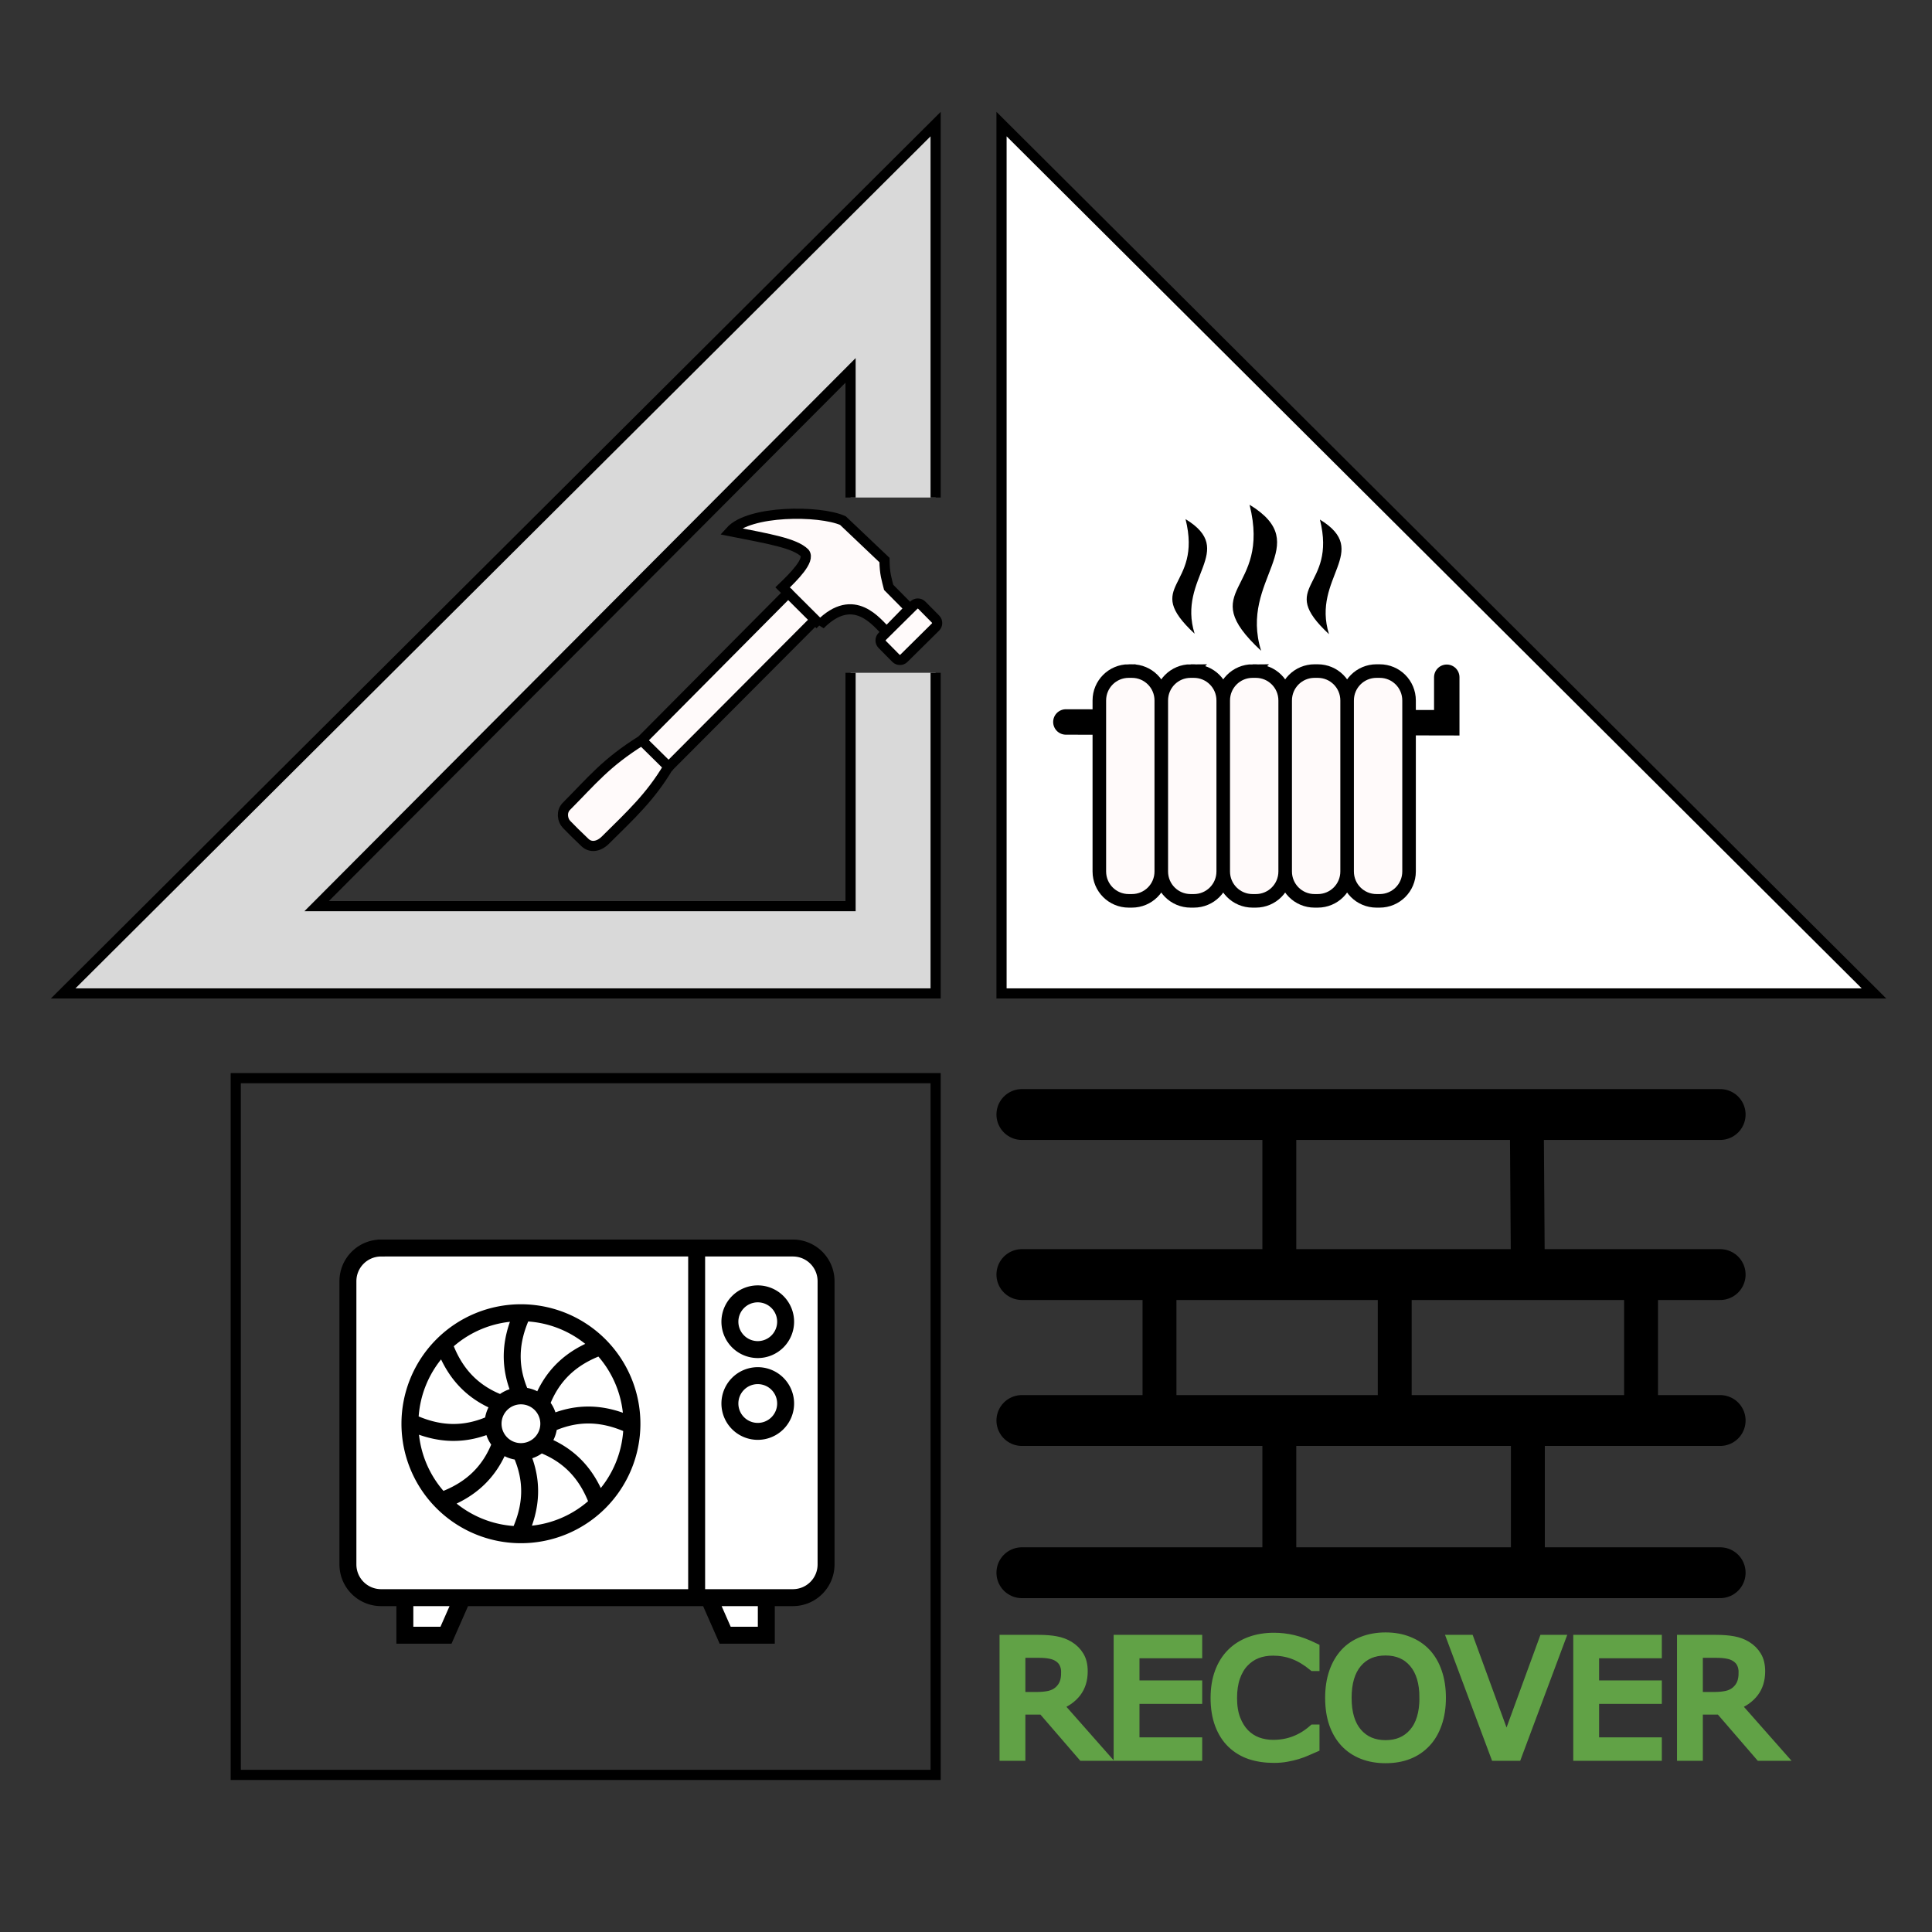 <?xml version="1.0" encoding="UTF-8" standalone="no"?>
<!-- Created with Inkscape (http://www.inkscape.org/) -->

<svg
   version="1.1"
   id="svg1"
   width="380"
   height="380"
   viewBox="0 0 380 380"
   sodipodi:docname="recover_logo.svg"
   inkscape:version="1.4.2 (ebf0e94, 2025-05-08)"
   xmlns:inkscape="http://www.inkscape.org/namespaces/inkscape"
   xmlns:sodipodi="http://sodipodi.sourceforge.net/DTD/sodipodi-0.dtd"
   xmlns="http://www.w3.org/2000/svg"
   xmlns:svg="http://www.w3.org/2000/svg">
  <rect x="0" y="0" width="380" height="380" fill="#333333" stroke="none"/>
  <defs
     id="defs1">
    <inkscape:path-effect
       effect="powerclip"
       message=""
       id="path-effect53"
       is_visible="true"
       lpeversion="1"
       inverse="true"
       flatten="false"
       hide_clip="false" />
    <inkscape:path-effect
       effect="copy_rotate"
       starting_point="170.834,333.068"
       origin="154.238,332.782"
       id="path-effect40"
       is_visible="true"
       lpeversion="1.2"
       lpesatellites=""
       method="normal"
       num_copies="8"
       starting_angle="-0.987"
       rotation_angle="45"
       gap="-0.01"
       copies_to_360="true"
       mirror_copies="false"
       split_items="false"
       link_styles="false" />
    <inkscape:path-effect
       effect="tiling"
       id="path-effect34"
       is_visible="true"
       lpeversion="1.3.1"
       unit="px"
       seed="1;1"
       lpesatellites=""
       num_rows="1"
       num_cols="3"
       gapx="4"
       gapy="0"
       offset="0"
       offset_type="false"
       scale="0"
       rotate="0"
       mirrorrowsx="false"
       mirrorrowsy="false"
       mirrorcolsx="false"
       mirrorcolsy="false"
       mirrortrans="false"
       shrink_interp="false"
       split_items="false"
       link_styles="false"
       interpolate_scalex="false"
       interpolate_scaley="true"
       interpolate_rotatex="false"
       interpolate_rotatey="true"
       random_scale="false"
       random_rotate="false"
       random_gap_y="false"
       random_gap_x="false"
       transformorigin="" />
    <inkscape:path-effect
       effect="tiling"
       id="path-effect31"
       is_visible="true"
       lpeversion="1.3.1"
       unit="px"
       seed="1;1"
       lpesatellites=""
       num_rows="1"
       num_cols="5"
       gapx="0"
       gapy="0"
       offset="0"
       offset_type="false"
       scale="0"
       rotate="0"
       mirrorrowsx="false"
       mirrorrowsy="false"
       mirrorcolsx="false"
       mirrorcolsy="false"
       mirrortrans="false"
       shrink_interp="false"
       split_items="false"
       link_styles="false"
       interpolate_scalex="false"
       interpolate_scaley="true"
       interpolate_rotatex="false"
       interpolate_rotatey="true"
       random_scale="false"
       random_rotate="false"
       random_gap_y="false"
       random_gap_x="false"
       transformorigin="" />
    <inkscape:path-effect
       effect="tiling"
       id="path-effect30"
       is_visible="true"
       lpeversion="1.3.1"
       unit="px"
       seed="1;1"
       lpesatellites=""
       num_rows="3"
       num_cols="3"
       gapx="0"
       gapy="0"
       offset="0"
       offset_type="false"
       scale="0"
       rotate="0"
       mirrorrowsx="false"
       mirrorrowsy="false"
       mirrorcolsx="false"
       mirrorcolsy="false"
       mirrortrans="false"
       shrink_interp="false"
       split_items="false"
       link_styles="false"
       interpolate_scalex="false"
       interpolate_scaley="true"
       interpolate_rotatex="false"
       interpolate_rotatey="true"
       random_scale="false"
       random_rotate="false"
       random_gap_y="false"
       random_gap_x="false"
       transformorigin="" />
    <rect
       x="282.624"
       y="504.141"
       width="18.03"
       height="41.466"
       id="rect27" />
    <clipPath
       clipPathUnits="userSpaceOnUse"
       id="clipPath52">
      <rect
         style="display:none;opacity:1;fill:#ffffff;fill-opacity:1;stroke:none;stroke-width:2;stroke-linecap:butt;stroke-linejoin:round;stroke-dasharray:none;stroke-opacity:1"
         id="rect53"
         width="27.224"
         height="34.471"
         x="213.723"
         y="150.614"
         ry="0"
         d="m 213.723,150.614 h 27.224 v 34.471 h -27.224 z" />
      <path
         id="lpe_path-effect53"
         style="opacity:1;fill:#ffffff;fill-opacity:1;stroke:none;stroke-width:2;stroke-linecap:butt;stroke-linejoin:round;stroke-dasharray:none;stroke-opacity:1"
         class="powerclip"
         d="M 56.777,69.752 H 241.803 V 254.148 H 56.777 Z m 156.946,80.862 v 34.471 h 27.224 v -34.471 z" />
    </clipPath>
  </defs>
  <sodipodi:namedview
     id="namedview1"
     pagecolor="#ffffff"
     bordercolor="#000000"
     borderopacity="0.25"
     inkscape:showpageshadow="2"
     inkscape:pageopacity="0.0"
     inkscape:pagecheckerboard="0"
     inkscape:deskcolor="#d1d1d1"
     showgrid="false"
     showguides="true"
     inkscape:zoom="0.5"
     inkscape:cx="210"
     inkscape:cy="155"
     inkscape:window-width="1920"
     inkscape:window-height="1129"
     inkscape:window-x="-8"
     inkscape:window-y="-8"
     inkscape:window-maximized="1"
     inkscape:current-layer="svg1" />
  <g
     id="g48"
     inkscape:label="Bas Gauche"
     transform="translate(-51.777,-52.752)">
    <rect
       style="fill:none;stroke:#000000;stroke-width:2;stroke-dasharray:none;stroke-opacity:1"
       id="rect9"
       width="137.654"
       height="137.037"
       x="98.148"
       y="264.815"
       inkscape:label="Rect PAC" />
    <path
       id="path42"
       style="fill:#ffffff;fill-opacity:1;stroke:#000000;stroke-width:3.333;stroke-linecap:round;stroke-dasharray:none;stroke-opacity:1"
       d="m 202.501,367 v 7.375 h -8.094 l -3.25,-7.387 M 131.406,367 v 7.375 H 139.5 l 3.25,-7.387 m 16.968,-34.206 a 5.48,5.48 0 0 1 -5.48,5.48 5.48,5.48 0 0 1 -5.48,-5.48 5.48,5.48 0 0 1 5.48,-5.48 5.48,5.48 0 0 1 5.48,5.48 z m 16.352,0 a 21.832,21.832 0 0 1 -21.832,21.832 21.832,21.832 0 0 1 -21.832,-21.832 21.832,21.832 0 0 1 21.832,-21.832 21.832,21.832 0 0 1 21.832,21.832 z m 30.229,-3.977 a 5.48,5.48 0 0 1 -5.48,5.48 5.48,5.48 0 0 1 -5.48,-5.48 5.48,5.48 0 0 1 5.48,-5.48 5.48,5.48 0 0 1 5.48,5.48 z m 0,-16.087 a 5.48,5.48 0 0 1 -5.48,5.48 5.48,5.48 0 0 1 -5.48,-5.48 5.48,5.48 0 0 1 5.48,-5.48 5.48,5.48 0 0 1 5.48,5.48 z m -17.501,-14.496 v 68.413 M 154.614,310.953 c -2.599,5.495 -2.867,10.765 -0.282,16.349 m -15.264,-10.222 c 2.047,5.724 5.585,9.639 11.362,11.76 m -18.021,3.565 c 5.495,2.599 10.765,2.867 16.349,0.282 m -10.222,15.264 c 5.724,-2.047 9.639,-5.585 11.76,-11.362 m 3.565,18.021 c 2.599,-5.495 2.867,-10.765 0.282,-16.349 m 15.264,10.222 c -2.047,-5.724 -5.585,-9.639 -11.362,-11.76 m 18.021,-3.565 c -5.495,-2.599 -10.765,-2.867 -16.349,-0.282 m 10.222,-15.264 c -5.724,2.047 -9.639,5.585 -11.76,11.362 M 126.749,298.222 h 80.964 c 3.624,0 6.541,2.917 6.541,6.541 v 55.685 c 0,3.624 -2.917,6.541 -6.541,6.541 H 126.749 c -3.624,0 -6.541,-2.917 -6.541,-6.541 V 304.763 c 0,-3.624 2.917,-6.541 6.541,-6.541 z"
       inkscape:label="PAC" />
  </g>
  <g
     id="g49"
     inkscape:label="Bas Droite"
     transform="translate(-54.567,-47.456)">
    <path
       style="font-size:31.858px;line-height:1;font-family:codicon;-inkscape-font-specification:codicon;text-align:center;letter-spacing:0px;word-spacing:0px;text-anchor:middle;fill:#61a246;stroke:#61a246;stroke-width:1.935"
       d="m 268.075,398 h -3.998 l -7.747,-9.209 h -4.34 v 9.209 h -3.08 v -23.162 h 6.487 q 2.1,0 3.5,0.28 1.4,0.264 2.52,0.964 1.26,0.793 1.96,2.007 0.716,1.198 0.716,3.049 0,2.504 -1.26,4.2 -1.26,1.68 -3.469,2.536 z m -7.202,-16.644 q 0,-0.996 -0.358,-1.758 -0.342,-0.778 -1.151,-1.307 -0.669,-0.451 -1.587,-0.622 -0.918,-0.187 -2.162,-0.187 h -3.624 v 8.742 h 3.111 q 1.462,0 2.551,-0.249 1.089,-0.264 1.851,-0.964 0.7,-0.653 1.027,-1.493 0.342,-0.856 0.342,-2.162 z m 25.449,16.644 h -15.26 v -23.162 h 15.26 v 2.738 h -12.18 v 6.347 h 12.18 v 2.738 h -12.18 v 8.602 h 12.18 z m 22.773,-1.68 q -0.856,0.373 -1.556,0.7 -0.684,0.327 -1.804,0.684 -0.949,0.296 -2.069,0.498 -1.104,0.218 -2.442,0.218 -2.52,0 -4.589,-0.7 -2.053,-0.716 -3.578,-2.224 -1.493,-1.478 -2.333,-3.749 -0.84,-2.287 -0.84,-5.304 0,-2.862 0.809,-5.118 0.809,-2.256 2.333,-3.811 1.478,-1.509 3.562,-2.302 2.1,-0.793 4.651,-0.793 1.867,0 3.718,0.451 1.867,0.451 4.138,1.587 v 3.656 h -0.233 q -1.913,-1.602 -3.796,-2.333 -1.882,-0.731 -4.029,-0.731 -1.758,0 -3.173,0.576 -1.4,0.56 -2.504,1.758 -1.073,1.167 -1.68,2.956 -0.591,1.773 -0.591,4.107 0,2.442 0.653,4.2 0.669,1.758 1.711,2.862 1.089,1.151 2.536,1.711 1.462,0.544 3.08,0.544 2.224,0 4.169,-0.762 1.944,-0.762 3.64,-2.287 h 0.218 z m 21.622,-18.822 q 1.416,1.556 2.162,3.811 0.762,2.256 0.762,5.118 0,2.862 -0.778,5.133 -0.762,2.256 -2.147,3.764 -1.431,1.571 -3.391,2.364 -1.944,0.793 -4.449,0.793 -2.442,0 -4.449,-0.809 -1.991,-0.809 -3.391,-2.349 -1.4,-1.54 -2.162,-3.78 -0.747,-2.24 -0.747,-5.118 0,-2.831 0.747,-5.071 0.747,-2.256 2.178,-3.858 1.369,-1.524 3.391,-2.333 2.038,-0.809 4.433,-0.809 2.489,0 4.464,0.824 1.991,0.809 3.376,2.318 z m -0.28,8.929 q 0,-4.511 -2.022,-6.953 -2.022,-2.458 -5.522,-2.458 -3.531,0 -5.553,2.458 -2.007,2.442 -2.007,6.953 0,4.558 2.053,6.984 2.053,2.411 5.507,2.411 3.453,0 5.491,-2.411 2.053,-2.427 2.053,-6.984 z m 26.351,-11.589 -8.431,23.162 h -4.107 L 335.819,374.838 h 3.298 l 7.264,20.378 7.264,-20.378 z m 18.775,23.162 h -15.26 v -23.162 h 15.26 v 2.738 h -12.18 v 6.347 h 12.18 v 2.738 h -12.18 v 8.602 h 12.18 z m 24.049,0 h -3.998 l -7.747,-9.209 h -4.34 v 9.209 h -3.08 v -23.162 h 6.487 q 2.1,0 3.5,0.28 1.4,0.264 2.52,0.964 1.26,0.793 1.96,2.007 0.716,1.198 0.716,3.049 0,2.504 -1.26,4.2 -1.26,1.68 -3.469,2.536 z m -7.202,-16.644 q 0,-0.996 -0.358,-1.758 -0.342,-0.778 -1.151,-1.307 -0.669,-0.451 -1.587,-0.622 -0.918,-0.187 -2.162,-0.187 h -3.624 v 8.742 h 3.111 q 1.462,0 2.551,-0.249 1.089,-0.264 1.851,-0.964 0.7,-0.653 1.027,-1.493 0.342,-0.856 0.342,-2.162 z"
       id="text26"
       inkscape:label="RECOVER"
       transform="scale(1.013,0.987)"
       aria-label="RECOVER" />
    <g
       id="g46"
       inkscape:label="Briques">
      <path
         id="path16"
         style="fill:none;stroke:#000000;stroke-width:10;stroke-linecap:round;stroke-dasharray:none;stroke-opacity:1"
         d="M 392.901,356.79 H 255.556 m 0,-29.938 h 137.346 m 0,-28.704 H 255.556 m 0,-31.481 h 137.346"
         sodipodi:nodetypes="cccccccc" />
      <path
         id="path26"
         style="fill:none;stroke:#000000;stroke-width:6.667;stroke-linecap:butt;stroke-dasharray:none;stroke-opacity:1"
         d="m 306.195,326.852 v 29.938 m 48.886,-29.938 v 29.938 m 22.261,-58.642 v 28.704 m -48.45,-28.704 v 28.704 m -46.267,-28.704 v 28.704 m 23.57,-60.185 v 31.481 m 48.668,-31.481 0.218,31.481" />
    </g>
  </g>
  <g
     id="g50"
     inkscape:label="Haut Gauche"
     transform="translate(-51.777,-52.752)">
    <path
       id="path9"
       style="fill:#d9d9d9;fill-opacity:1;stroke:#000000;stroke-width:2;stroke-dasharray:none;stroke-opacity:1"
       d="M 235.803,248.148 H 64.197 L 235.803,77.16 Z M 114.051,230.984 H 219.07 V 125.605 Z"
       clip-path="url(#clipPath52)"
       sodipodi:nodetypes="cccccccc"
       inkscape:path-effect="#path-effect53"
       inkscape:original-d="M 235.80273,248.14844 H 64.197266 L 235.80273,77.160156 Z M 114.05078,230.98438 H 219.07031 V 125.60547 Z" />
    <path
       id="rect45"
       style="opacity:1;fill:#fffafa;stroke:#000000;stroke-width:2;stroke-linecap:round;stroke-dasharray:none"
       d="m 233.082,171.786 2.704,2.733 c 0.43,0.435 0.427,1.132 -0.008,1.562 l -6.221,6.154 c -0.435,0.43 -1.132,0.427 -1.562,-0.008 l -2.704,-2.733 c -0.43,-0.435 -0.427,-1.132 0.008,-1.562 l 6.221,-6.154 c 0.435,-0.43 1.132,-0.427 1.562,0.008 z m -49.766,31.826 -5.316,-5.247 m 35.076,-22.745 c 6.714,-6.758 11.211,-0.323 13.089,1.433 l 2e-5,-2e-5 4.507,-4.624 -4.103,-4.147 c -0.365,-1.473 -0.806,-2.673 -0.828,-5.377 l -8.181,-7.766 c -4.641,-2.047 -18.392,-2.049 -22.124,2.094 7.806,1.544 12.633,2.356 14.598,4.262 1.169,1.41 -2.216,4.756 -4.321,6.785 2.462,2.438 4.912,4.889 7.363,7.339 z m -6.251,-6.281 -28.857,29.057 c -7.059,4.42 -9.686,7.822 -14.789,12.952 -1.048,1.053 -0.763,2.723 0.018,3.536 0.988,1.029 2.01,2.036 3.646,3.594 1.077,1.026 2.654,0.857 4.02,-0.495 5.057,-5.006 8.835,-8.493 12.296,-14.278 l 28.872,-28.97"
       inkscape:transform-center-x="-3.4443694"
       inkscape:transform-center-y="0.42813692"
       inkscape:label="Marteau" />
  </g>
  <g
     id="g47"
     inkscape:label="Haut droite"
     transform="translate(-51.777,-52.752)">
    <path
       style="fill:#ffffff;stroke:#000000;stroke-width:2;stroke-dasharray:none;stroke-opacity:1"
       d="M 248.765,77.16 V 248.148 H 420.37 Z"
       id="path10"
       inkscape:label="Triangle droite" />
    <path
       style="fill:none;fill-opacity:1;stroke:#000000;stroke-width:5;stroke-linecap:round;stroke-dasharray:none;stroke-opacity:1"
       d="m 261.42,194.753 74.917,0.154 v -8.951"
       id="path31"
       sodipodi:nodetypes="ccc"
       inkscape:label="Tuyau" />
    <path
       id="rect28"
       d="m 273.786,184.743 h 0.617 c 3.204,0 5.783,2.579 5.783,5.783 v 33.628 c 0,3.204 -2.579,5.783 -5.783,5.783 h -0.617 c -3.204,0 -5.783,-2.579 -5.783,-5.783 V 190.526 c 0,-3.204 2.579,-5.783 5.783,-5.783 z m 12.184,0 h 0.617 c 3.204,0 5.783,2.579 5.783,5.783 v 33.628 c 0,3.204 -2.579,5.783 -5.783,5.783 h -0.617 c -3.204,0 -5.783,-2.579 -5.783,-5.783 V 190.526 c 0,-3.204 2.579,-5.783 5.783,-5.783 z m 12.184,0 h 0.617 c 3.204,0 5.783,2.579 5.783,5.783 v 33.628 c 0,3.204 -2.579,5.783 -5.783,5.783 h -0.617 c -3.204,0 -5.783,-2.579 -5.783,-5.783 V 190.526 c 0,-3.204 2.579,-5.783 5.783,-5.783 z m 12.184,0 h 0.617 c 3.204,0 5.783,2.579 5.783,5.783 v 33.628 c 0,3.204 -2.579,5.783 -5.783,5.783 h -0.617 c -3.204,0 -5.783,-2.579 -5.783,-5.783 V 190.526 c 0,-3.204 2.579,-5.783 5.783,-5.783 z m 12.184,0 h 0.617 c 3.204,0 5.783,2.579 5.783,5.783 v 33.628 c 0,3.204 -2.579,5.783 -5.783,5.783 h -0.617 c -3.204,0 -5.783,-2.579 -5.783,-5.783 V 190.526 c 0,-3.204 2.579,-5.783 5.783,-5.783 z"
       style="fill:#fffafa;fill-opacity:1;stroke:#000000;stroke-width:2.667;stroke-linecap:butt;stroke-dasharray:none;stroke-opacity:1"
       inkscape:label="Radiateur" />
    <path
       id="path34"
       style="fill:#000000;fill-opacity:1;stroke:none;stroke-width:1.986;stroke-linecap:round;stroke-dasharray:none;stroke-opacity:1"
       d="m 284.958,154.856 c 3.42,13.675 -8.736,12.764 1.784,22.539 -3.48,-11.13 8.449,-16.292 -1.784,-22.539 z m 12.592,-2.828 c 4.359,17.429 -11.134,16.267 2.274,28.726 -4.435,-14.186 10.768,-20.764 -2.274,-28.726 z m 13.839,2.917 c 3.42,13.675 -8.736,12.764 1.784,22.539 -3.48,-11.13 8.449,-16.292 -1.784,-22.539 z"
       inkscape:label="Chaleur" />
  </g>
</svg>
